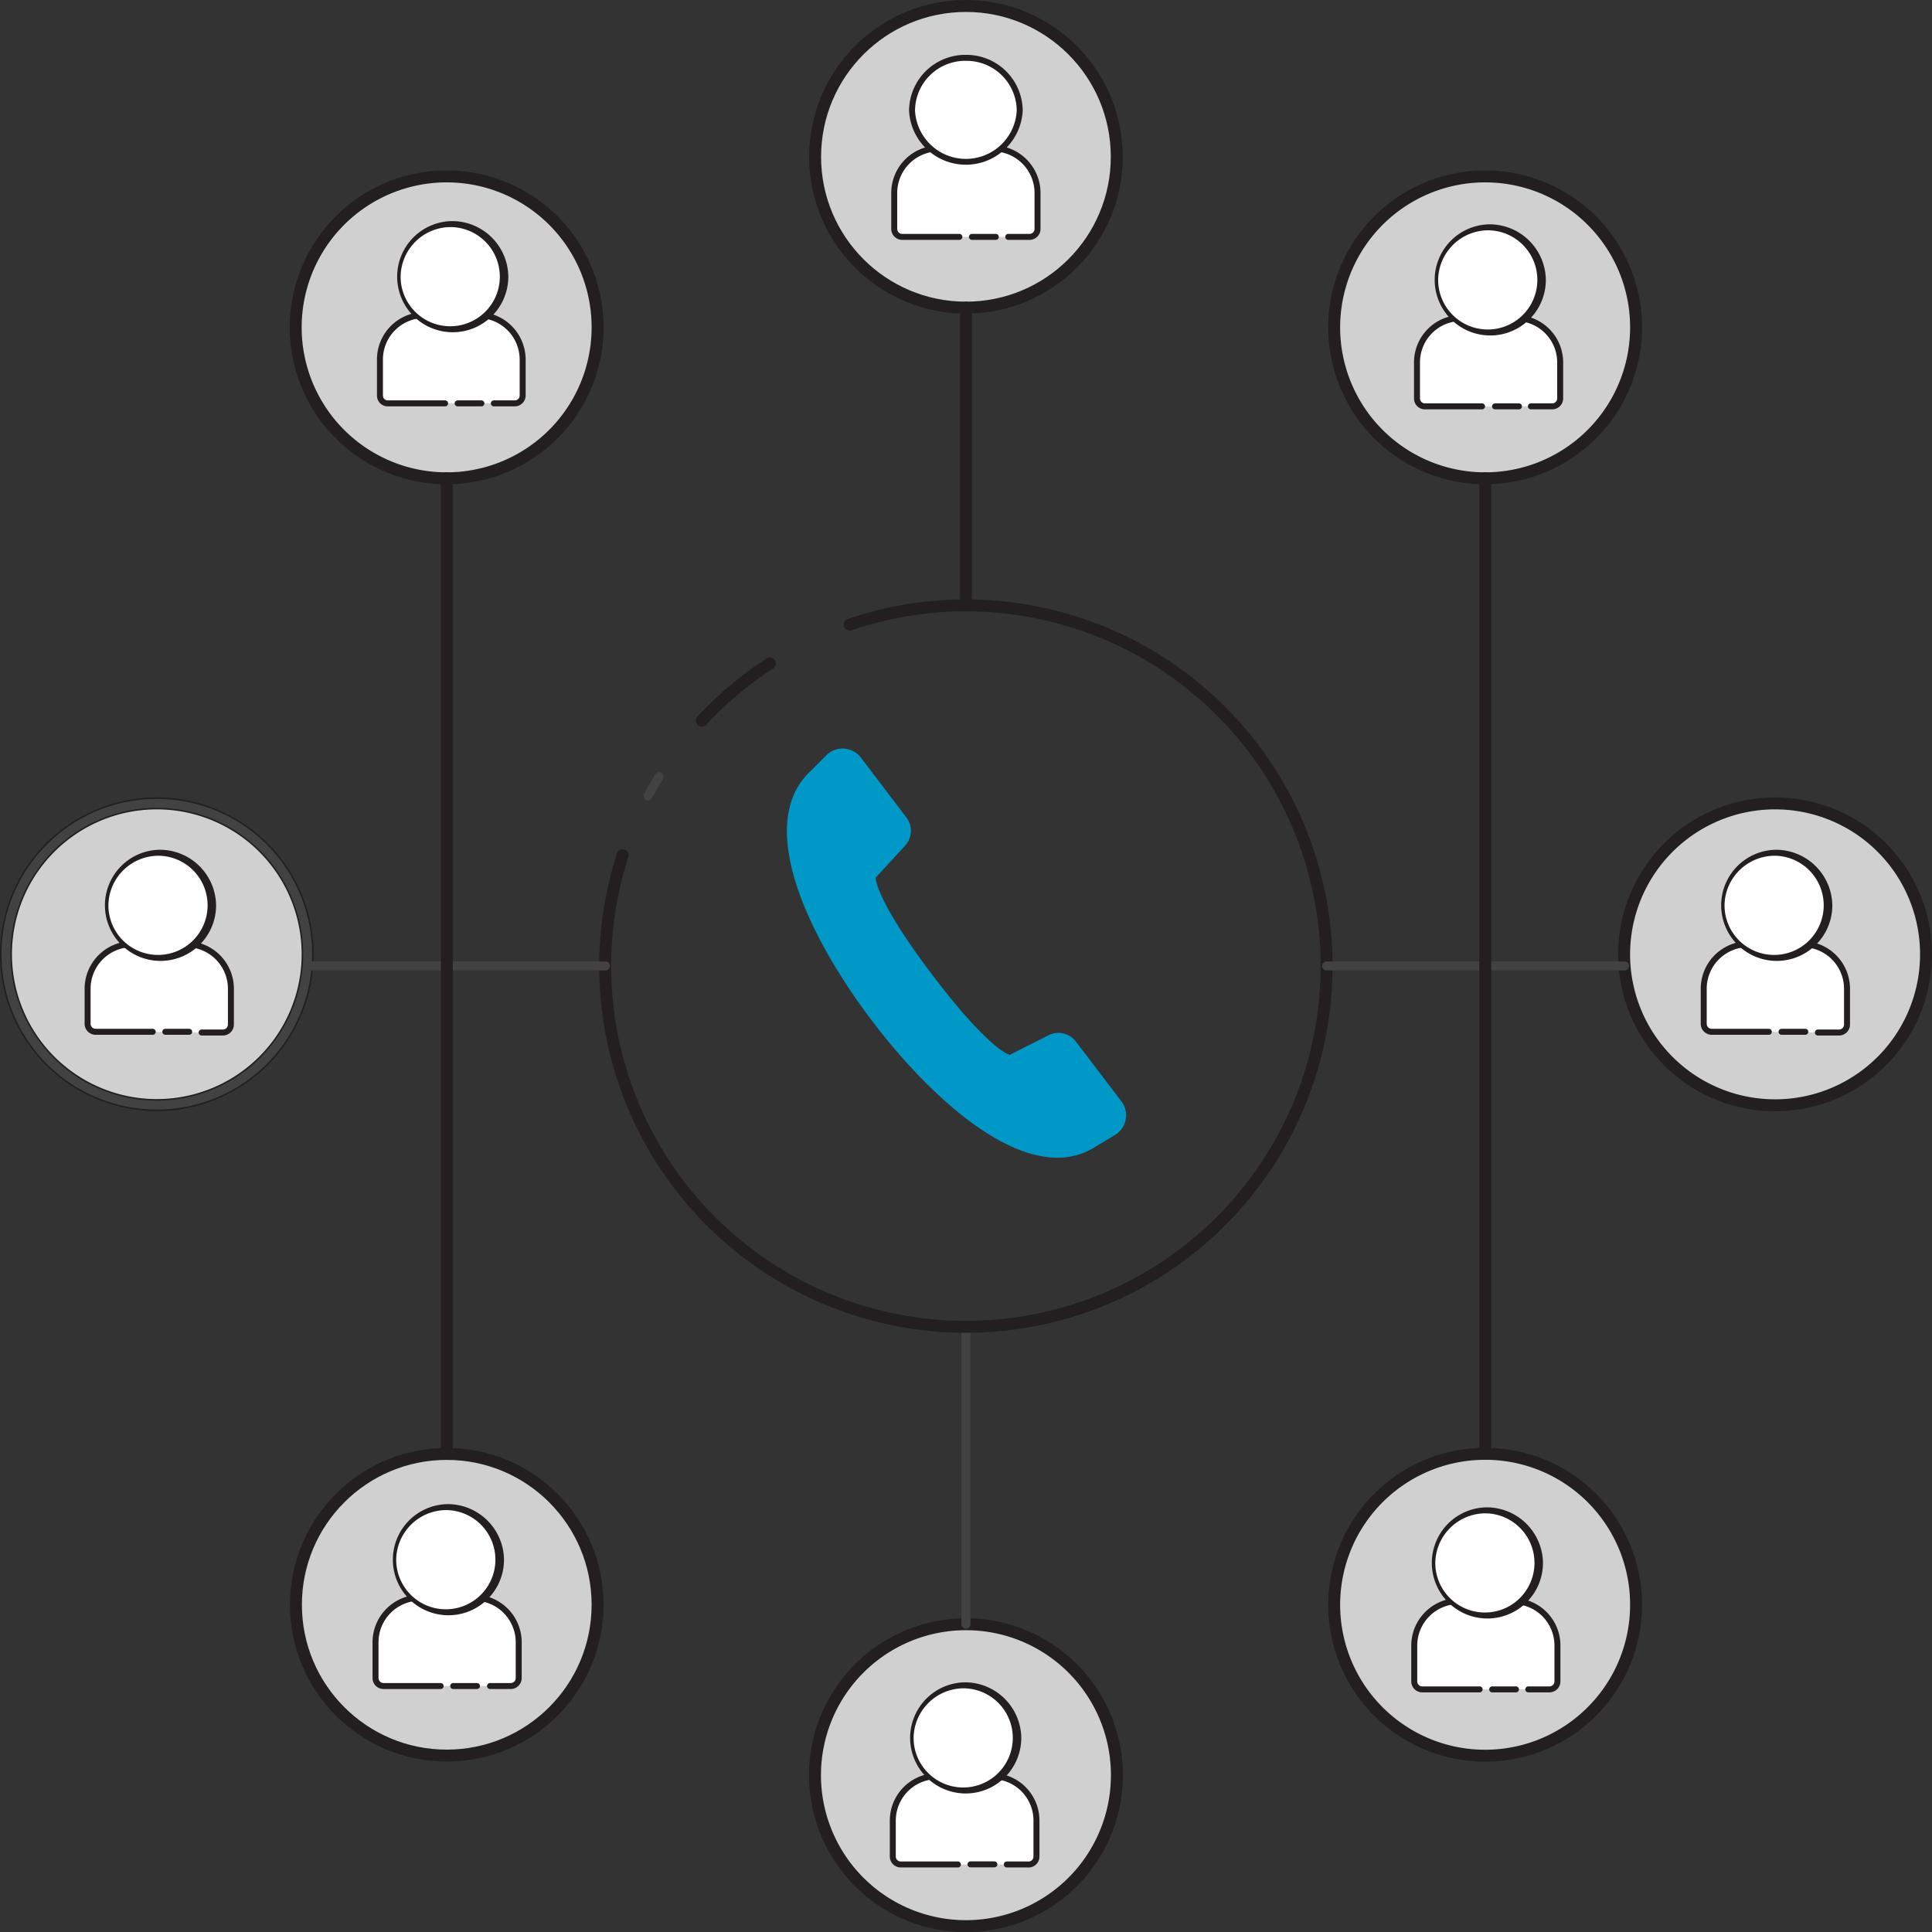 <svg xmlns="http://www.w3.org/2000/svg" width="161.65" height="161.65" viewBox="0 0 161.65 161.65">
  <rect x="0" y="0" width="161.65" height="161.65" fill="#333333" stroke="none"/>
  <defs>
    <style>
      .cls-1, .cls-6 {
        fill: #d0d0d0;
      }

      .cls-1, .cls-2, .cls-5, .cls-6 {
        stroke: #231f20;
      }

      .cls-1 {
        stroke-miterlimit: 10;
      }

      .cls-2, .cls-3 {
        fill: none;
      }

      .cls-2, .cls-3, .cls-5, .cls-6 {
        stroke-linecap: round;
        stroke-linejoin: round;
      }

      .cls-3 {
        stroke: #424242;
        stroke-width: 0.75px;
      }

      .cls-4 {
        fill: #0098c7;
      }

      .cls-5, .cls-7 {
        fill: #fff;
      }

      .cls-5, .cls-6 {
        stroke-width: 0.5px;
      }

      .cls-8 {
        fill: #231f20;
      }
    </style>
  </defs>
  <g id="Layer_2" data-name="Layer 2">
    <g id="Layer_1-2" data-name="Layer 1">
      <g>
        <circle class="cls-1" cx="80.82" cy="13.12" r="12.62"/>
        <path class="cls-1" d="M93.45,148.53A12.63,12.63,0,1,1,80.82,135.9,12.62,12.62,0,0,1,93.45,148.53Z"/>
        <circle class="cls-1" cx="37.38" cy="134.27" r="12.62"/>
        <path class="cls-1" d="M25.74,79.84A12.62,12.62,0,1,1,13.12,67.22,12.62,12.62,0,0,1,25.74,79.84Z"/>
        <path class="cls-1" d="M161.15,79.84a12.63,12.63,0,1,1-12.62-12.62A12.62,12.62,0,0,1,161.15,79.84Z"/>
        <path class="cls-1" d="M136.89,134.27a12.63,12.63,0,1,1-12.62-12.63A12.62,12.62,0,0,1,136.89,134.27Z"/>
        <path class="cls-1" d="M50,27.38A12.63,12.63,0,1,1,37.38,14.76,12.62,12.62,0,0,1,50,27.38Z"/>
        <path class="cls-1" d="M136.89,27.38a12.63,12.63,0,1,1-12.62-12.62A12.62,12.62,0,0,1,136.89,27.38Z"/>
        <line class="cls-2" x1="80.82" y1="50.66" x2="80.82" y2="25.74"/>
        <line class="cls-3" x1="80.82" y1="135.9" x2="80.82" y2="110.99"/>
        <path class="cls-2" d="M71.1,52.26a30.18,30.18,0,1,1-19,19.29"/>
        <path class="cls-2" d="M58.72,60.3a30.12,30.12,0,0,1,5.7-4.79"/>
        <path class="cls-3" d="M54.22,66.6c.29-.55.61-1.09.93-1.62"/>
        <path class="cls-3" d="M25.74,79.84A12.62,12.62,0,1,1,13.12,67.22,12.62,12.62,0,0,1,25.74,79.84Z"/>
        <line class="cls-3" x1="110.99" y1="80.82" x2="135.94" y2="80.82"/>
        <line class="cls-2" x1="124.27" y1="121.64" x2="124.27" y2="40.01"/>
        <line class="cls-3" x1="50.66" y1="80.82" x2="25.74" y2="80.82"/>
        <line class="cls-2" x1="37.38" y1="40.01" x2="37.38" y2="121.64"/>
        <g id="_8" data-name="8">
          <path class="cls-4" d="M84.48,88.26s-1.66-.33-6.5-6.73-4.71-8.1-4.71-8.1l2.42-2.63a1.84,1.84,0,0,0,.15-2.4l-3.8-5a1.93,1.93,0,0,0-2.91-.2l-1.35,1.35c-4.61,4.4-.23,13.7,5.15,20.82,5.23,6.91,13.18,14,18.64,10.63L93.23,95a1.93,1.93,0,0,0,.6-2.85l-3.81-5a1.83,1.83,0,0,0-2.35-.5Z"/>
        </g>
        <g>
          <g>
            <path class="cls-5" d="M36.87,141.07H32.09a.67.67,0,0,1-.67-.67v-3a3.73,3.73,0,0,1,3.72-3.72h4.54a3.73,3.73,0,0,1,3.72,3.72v3a.67.67,0,0,1-.67.67H41"/>
            <line class="cls-6" x1="39.91" y1="141.07" x2="37.92" y2="141.07"/>
          </g>
          <g>
            <ellipse class="cls-7" cx="37.41" cy="130.49" rx="4.51" ry="4.4"/>
            <path class="cls-8" d="M37.41,126.35a4.15,4.15,0,1,1-4.26,4.14,4.2,4.2,0,0,1,4.26-4.14m0-.5a4.65,4.65,0,1,0,4.76,4.64,4.71,4.71,0,0,0-4.76-4.64Z"/>
          </g>
        </g>
        <g>
          <g>
            <path class="cls-5" d="M80.15,156H75.37a.67.67,0,0,1-.67-.67v-3a3.72,3.72,0,0,1,3.73-3.72H83a3.71,3.71,0,0,1,3.72,3.72v3A.66.66,0,0,1,86,156H84.24"/>
            <line class="cls-6" x1="83.2" y1="155.99" x2="81.2" y2="155.99"/>
          </g>
          <g>
            <ellipse class="cls-7" cx="80.69" cy="145.41" rx="4.51" ry="4.4"/>
            <path class="cls-8" d="M80.69,141.26a4.15,4.15,0,1,1-4.25,4.15,4.21,4.21,0,0,1,4.25-4.15m0-.5a4.65,4.65,0,1,0,4.76,4.65,4.71,4.71,0,0,0-4.76-4.65Z"/>
          </g>
        </g>
        <g>
          <g>
            <path class="cls-5" d="M123.8,141.35H119a.67.67,0,0,1-.67-.67v-3a3.73,3.73,0,0,1,3.73-3.72h4.53a3.72,3.72,0,0,1,3.72,3.72v3a.67.67,0,0,1-.66.67h-1.78"/>
            <line class="cls-6" x1="126.84" y1="141.35" x2="124.85" y2="141.35"/>
          </g>
          <g>
            <path class="cls-7" d="M124.34,135.17a4.4,4.4,0,1,1,4.51-4.4A4.45,4.45,0,0,1,124.34,135.17Z"/>
            <path class="cls-8" d="M124.34,126.62a4.15,4.15,0,1,1-4.25,4.15,4.21,4.21,0,0,1,4.25-4.15m0-.5a4.65,4.65,0,1,0,4.76,4.65,4.71,4.71,0,0,0-4.76-4.65Z"/>
          </g>
        </g>
        <g>
          <g>
            <path class="cls-5" d="M148,86.33h-4.78a.67.67,0,0,1-.67-.67v-3A3.73,3.73,0,0,1,146.28,79h4.54a3.73,3.73,0,0,1,3.72,3.72v3a.67.67,0,0,1-.67.67H152.1"/>
            <line class="cls-6" x1="151.05" y1="86.33" x2="149.06" y2="86.33"/>
          </g>
          <g>
            <path class="cls-7" d="M148.55,80.15a4.4,4.4,0,1,1,4.51-4.4A4.46,4.46,0,0,1,148.55,80.15Z"/>
            <path class="cls-8" d="M148.55,71.6a4.15,4.15,0,1,1-4.26,4.15,4.21,4.21,0,0,1,4.26-4.15m0-.5a4.65,4.65,0,1,0,4.76,4.65,4.72,4.72,0,0,0-4.76-4.65Z"/>
          </g>
        </g>
        <g>
          <g>
            <path class="cls-5" d="M12.78,86.33H8a.67.67,0,0,1-.67-.67v-3A3.73,3.73,0,0,1,11.06,79h4.53a3.73,3.73,0,0,1,3.73,3.72v3a.67.67,0,0,1-.67.67H16.87"/>
            <line class="cls-6" x1="15.83" y1="86.33" x2="13.83" y2="86.33"/>
          </g>
          <g>
            <path class="cls-7" d="M13.32,80.15a4.4,4.4,0,1,1,4.51-4.4A4.45,4.45,0,0,1,13.32,80.15Z"/>
            <path class="cls-8" d="M13.32,71.6a4.15,4.15,0,1,1-4.25,4.15,4.2,4.2,0,0,1,4.25-4.15m0-.5a4.65,4.65,0,1,0,4.76,4.65,4.71,4.71,0,0,0-4.76-4.65Z"/>
          </g>
        </g>
        <g>
          <g>
            <path class="cls-5" d="M37.24,33.75H32.45a.65.65,0,0,1-.66-.66v-3a3.72,3.72,0,0,1,3.72-3.73H40a3.73,3.73,0,0,1,3.73,3.73v3a.66.66,0,0,1-.67.66H41.32"/>
            <line class="cls-6" x1="40.28" y1="33.75" x2="38.29" y2="33.75"/>
          </g>
          <g>
            <path class="cls-7" d="M37.78,27.58a4.4,4.4,0,1,1,4.5-4.4A4.46,4.46,0,0,1,37.78,27.58Z"/>
            <path class="cls-8" d="M37.78,19a4.15,4.15,0,1,1-4.26,4.15A4.2,4.2,0,0,1,37.78,19m0-.5a4.65,4.65,0,1,0,4.75,4.65,4.7,4.7,0,0,0-4.75-4.65Z"/>
          </g>
        </g>
        <g>
          <g>
            <path class="cls-5" d="M80.27,19.82H75.49a.67.67,0,0,1-.67-.67v-3a3.73,3.73,0,0,1,3.73-3.73h4.53a3.73,3.73,0,0,1,3.73,3.73v3a.67.67,0,0,1-.67.67H84.36"/>
            <line class="cls-6" x1="83.32" y1="19.82" x2="81.32" y2="19.82"/>
          </g>
          <g>
            <path class="cls-7" d="M80.82,13.64a4.46,4.46,0,0,1-4.51-4.4,4.51,4.51,0,0,1,9,0A4.46,4.46,0,0,1,80.82,13.64Z"/>
            <path class="cls-8" d="M80.82,5.09a4.2,4.2,0,0,1,4.25,4.15,4.26,4.26,0,0,1-8.51,0,4.2,4.2,0,0,1,4.26-4.15m0-.5a4.71,4.71,0,0,0-4.76,4.65,4.76,4.76,0,0,0,9.51,0,4.71,4.71,0,0,0-4.75-4.65Z"/>
          </g>
        </g>
        <g>
          <g>
            <path class="cls-5" d="M124,34h-4.78a.66.66,0,0,1-.66-.67v-3a3.71,3.71,0,0,1,3.72-3.72h4.53a3.72,3.72,0,0,1,3.73,3.72v3a.67.67,0,0,1-.67.67h-1.78"/>
            <line class="cls-6" x1="127.09" y1="34" x2="125.09" y2="34"/>
          </g>
          <g>
            <path class="cls-7" d="M124.59,27.82a4.4,4.4,0,1,1,4.5-4.4A4.46,4.46,0,0,1,124.59,27.82Z"/>
            <path class="cls-8" d="M124.59,19.27a4.15,4.15,0,1,1-4.26,4.15,4.2,4.2,0,0,1,4.26-4.15m0-.5a4.65,4.65,0,1,0,4.75,4.65,4.71,4.71,0,0,0-4.75-4.65Z"/>
          </g>
        </g>
      </g>
    </g>
  </g>
</svg>
